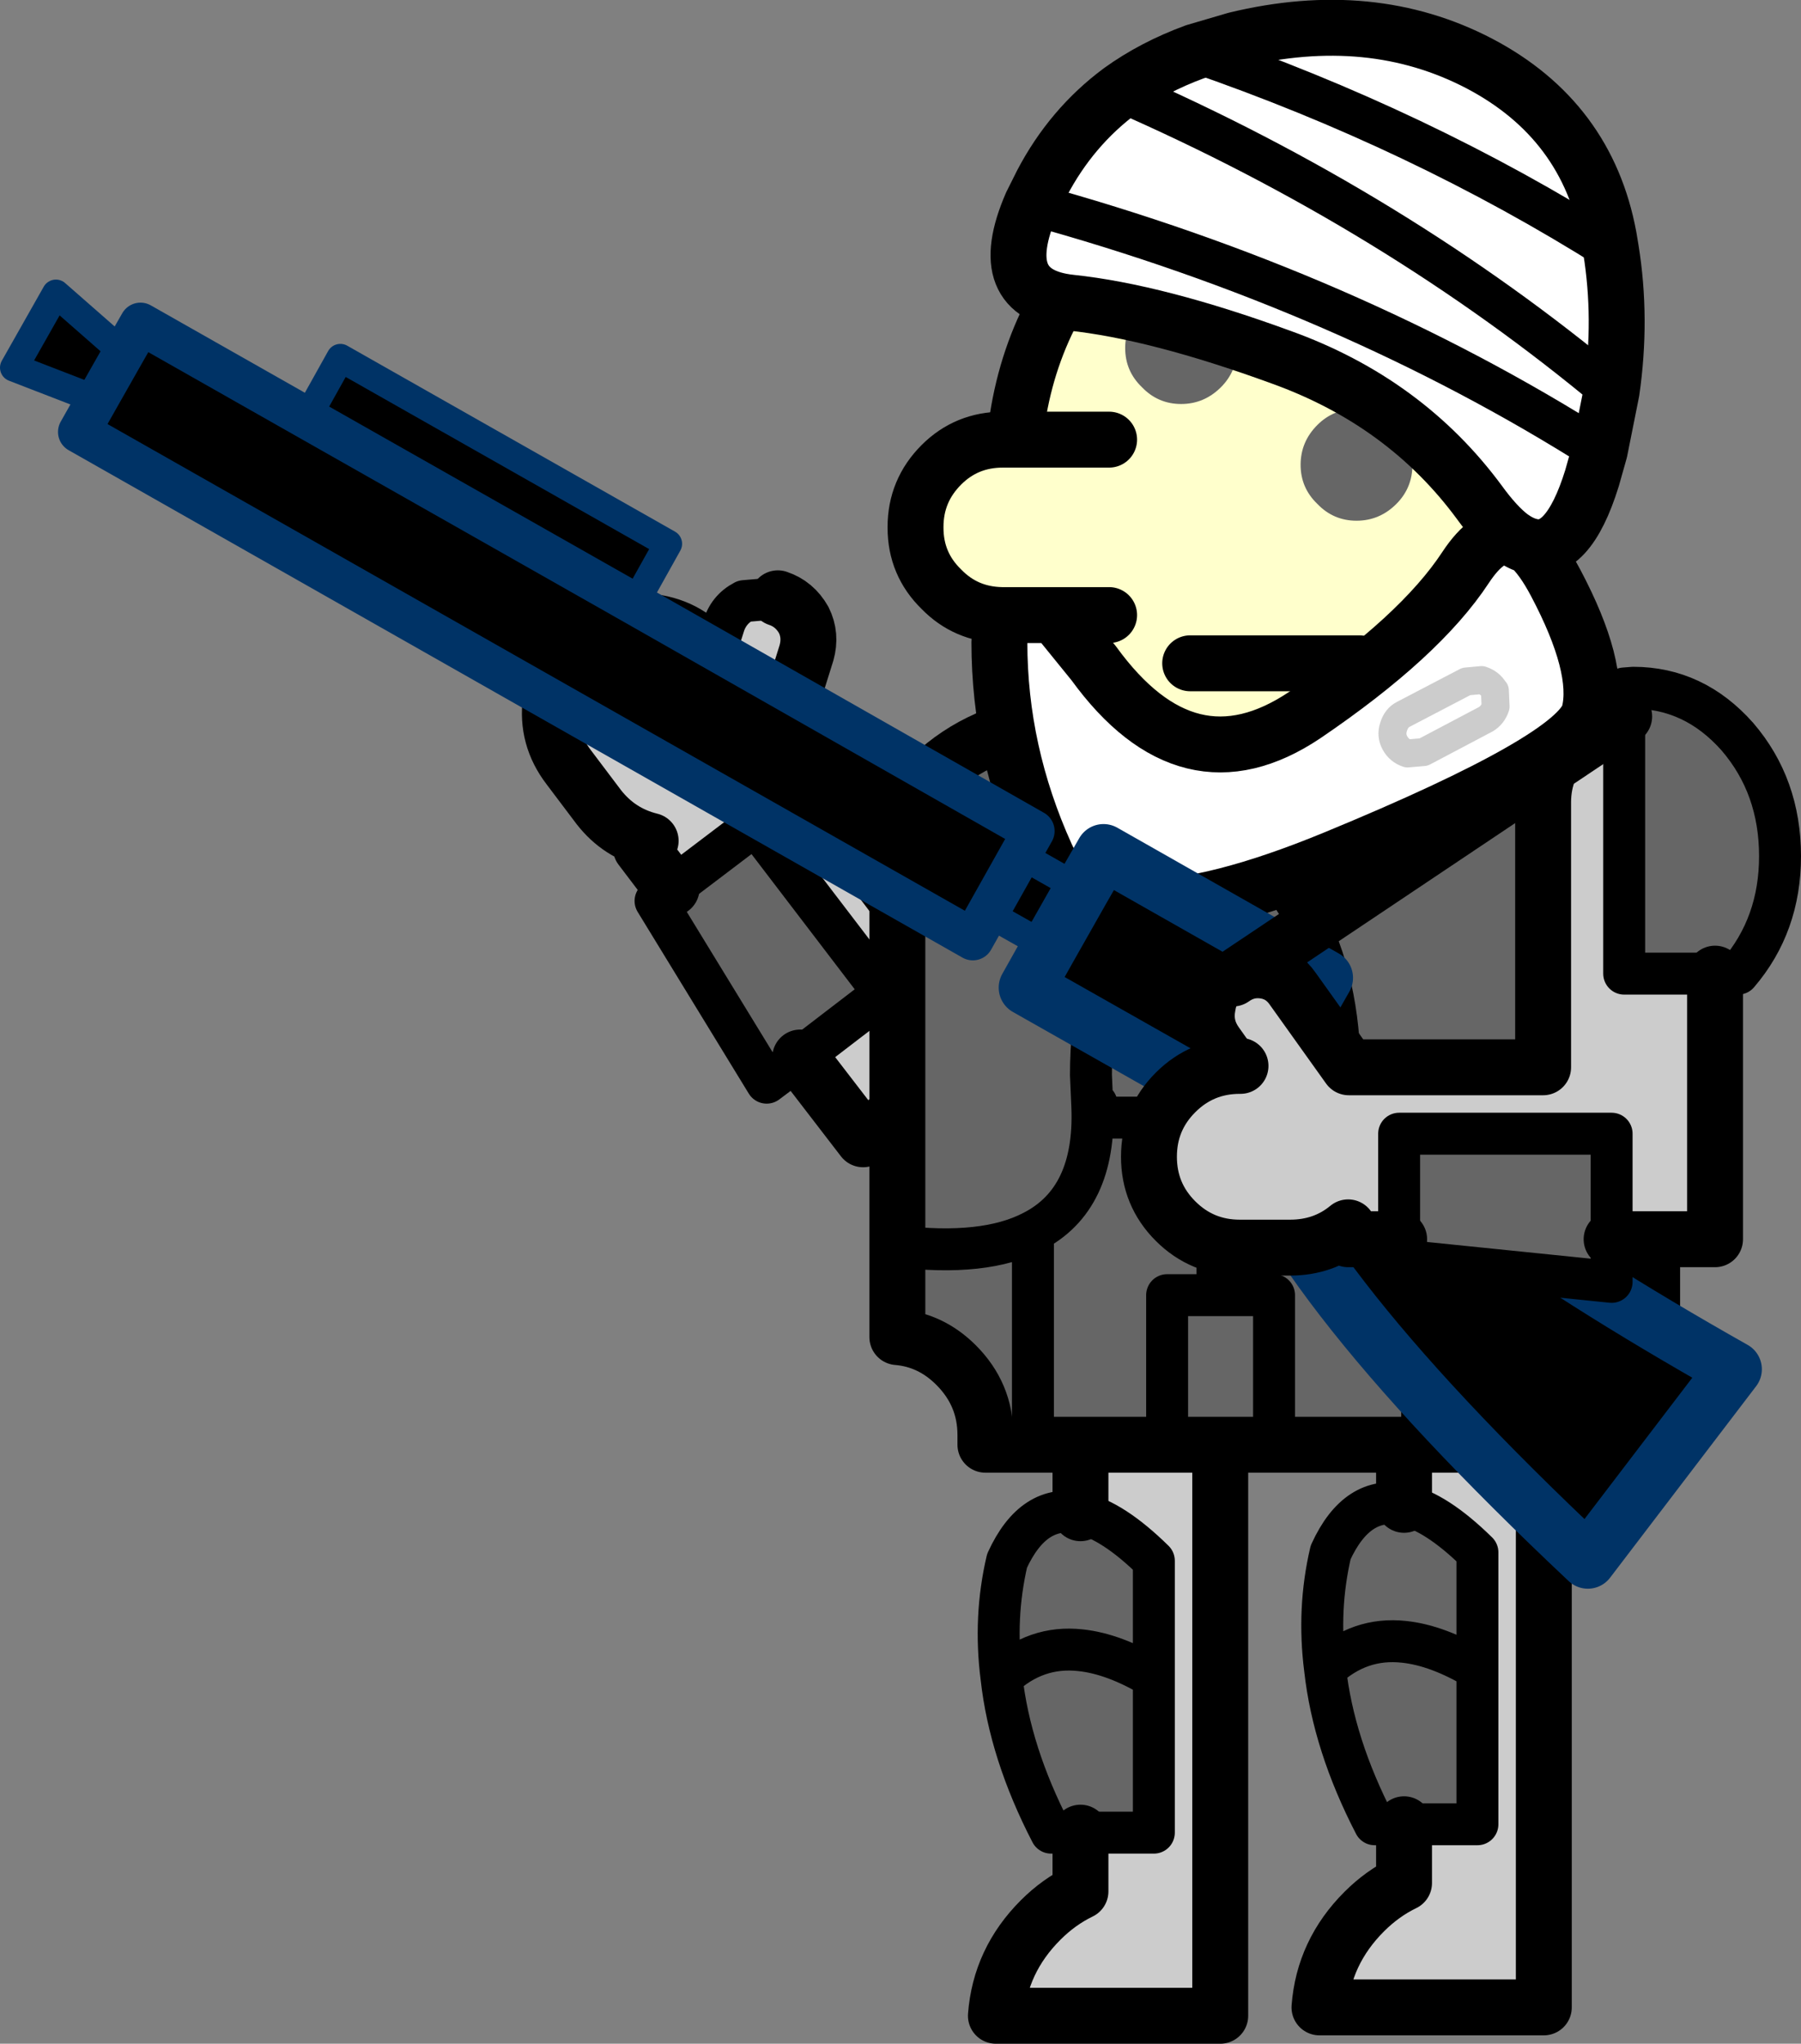 <?xml version="1.0" encoding="UTF-8" standalone="no"?>
<svg xmlns:xlink="http://www.w3.org/1999/xlink" height="146.2px" width="128.85px" xmlns="http://www.w3.org/2000/svg">
  <rect width="100%" height="100%" fill="#808080" stroke="none"/>
  <g transform="matrix(1.0, 0.0, 0.0, 1.0, 95.2, 75.4)">
    <path d="M-48.65 -15.25 Q-50.9 -15.8 -52.35 -17.65 L-54.5 -20.5 Q-56.15 -22.65 -55.8 -25.3 -55.45 -28.0 -53.3 -29.6 -51.15 -31.25 -48.5 -30.9 -45.85 -30.55 -44.2 -28.4 L-44.15 -28.35 -43.45 -30.55 Q-43.1 -31.8 -41.95 -32.4 L-39.6 -32.6 -39.55 -32.6 Q-38.35 -32.2 -37.7 -31.05 -37.15 -29.95 -37.5 -28.7 L-39.55 -22.15 -31.15 -11.1 -16.1 -22.55 Q-14.1 -24.1 -11.55 -23.75 -9.25 -23.45 -7.75 -21.7 L-22.3 -10.55 -18.4 -5.4 -33.45 6.1 -37.95 0.25 -31.95 -4.35 -41.15 -16.4 -47.15 -11.85 -49.35 -14.75 -48.65 -15.25" fill="#cccccc" fill-rule="evenodd" stroke="none"/>
    <path d="M-7.75 -21.7 L-6.1 -22.9 -5.7 -22.45 Q-3.05 -18.95 -3.95 -14.4 -4.95 -9.85 -8.9 -6.8 -12.8 -3.8 -17.4 -4.1 L-18.4 -5.4 -22.3 -10.55 -7.75 -21.7 M-37.95 0.25 L-40.35 2.05 -48.3 -10.95 -47.15 -11.85 -41.15 -16.4 -31.95 -4.35 -37.95 0.25" fill="#666666" fill-rule="evenodd" stroke="none"/>
    <path d="M-44.15 -28.35 L-43.45 -30.55 Q-43.1 -31.8 -41.95 -32.4 L-39.6 -32.6 -39.55 -32.6 M-7.75 -21.7 L-6.1 -22.9 -5.7 -22.45 Q-3.05 -18.95 -3.95 -14.4 -4.95 -9.85 -8.9 -6.8 -12.8 -3.8 -17.4 -4.1 L-18.4 -5.4 -22.3 -10.55 -7.75 -21.7 M-37.95 0.25 L-40.35 2.05 -48.3 -10.95 -47.15 -11.85 -41.15 -16.4 -31.95 -4.35 -37.95 0.25" fill="none" stroke="#000000" stroke-linecap="round" stroke-linejoin="round" stroke-width="3.0"/>
    <path d="M-48.65 -15.25 Q-50.9 -15.8 -52.35 -17.65 L-54.5 -20.5 Q-56.15 -22.65 -55.8 -25.3 -55.45 -28.0 -53.3 -29.6 -51.15 -31.25 -48.5 -30.9 -45.85 -30.55 -44.2 -28.4 L-44.15 -28.35 M-39.55 -32.6 Q-38.35 -32.2 -37.7 -31.05 -37.15 -29.95 -37.5 -28.7 L-39.55 -22.15 -31.15 -11.1 -16.1 -22.55 Q-14.1 -24.1 -11.55 -23.75 -9.25 -23.45 -7.75 -21.7 M-18.4 -5.4 L-33.45 6.1 -37.95 0.25 M-47.15 -11.85 L-49.35 -14.75" fill="none" stroke="#000000" stroke-linecap="round" stroke-linejoin="round" stroke-width="4.0"/>
    <path d="M15.25 27.95 L15.25 68.2 -0.8 68.2 Q-0.5 64.25 2.4 61.35 3.7 60.05 5.25 59.3 L5.25 55.1 10.5 55.1 10.5 44.0 10.5 35.65 Q7.55 32.75 5.25 32.25 L5.25 27.95 6.55 27.95 15.25 27.95 M-7.9 27.95 L-7.9 68.8 -23.95 68.8 Q-23.65 64.85 -20.75 61.95 -19.45 60.65 -17.9 59.9 L-17.9 55.7 -12.65 55.7 -12.65 44.6 -12.65 36.25 Q-15.6 33.35 -17.9 32.85 L-17.9 27.95 -11.7 27.95 -7.9 27.95" fill="#cccccc" fill-rule="evenodd" stroke="none"/>
    <path d="M-31.0 13.75 L-31.0 -14.2 Q-31.05 -18.2 -27.15 -21.05 -23.3 -23.85 -17.85 -23.85 L9.8 -23.85 Q15.25 -23.85 19.15 -21.05 22.95 -18.2 23.0 -14.2 L23.0 27.95 15.25 27.95 6.55 27.95 5.25 27.95 -4.05 27.95 -7.9 27.95 -11.7 27.95 -17.9 27.95 -21.3 27.95 -24.7 27.95 -24.7 27.25 Q-24.7 24.35 -26.8 22.25 -28.6 20.45 -31.0 20.25 L-31.0 13.75 Q-24.75 14.5 -21.3 12.7 -16.8 10.4 -17.05 3.8 L-17.15 1.5 Q-17.15 -5.25 -14.55 -10.0 -11.95 -14.75 -8.25 -14.75 -4.55 -14.75 -1.95 -10.0 0.65 -5.25 0.65 1.5 L0.5 4.55 0.4 4.55 Q0.1 11.1 4.55 13.45 8.15 15.3 14.75 14.45 8.15 15.3 4.55 13.45 0.1 11.1 0.4 4.55 L0.5 4.55 0.65 1.5 Q0.65 -5.25 -1.95 -10.0 -4.55 -14.75 -8.25 -14.75 -11.95 -14.75 -14.55 -10.0 -17.15 -5.25 -17.15 1.5 L-17.05 3.8 Q-16.8 10.4 -21.3 12.7 -24.75 14.5 -31.0 13.75 M5.25 55.1 L3.15 55.1 Q0.2 49.4 -0.4 44.0 -0.95 39.7 0.0 35.65 1.9 31.5 5.25 32.25 7.55 32.75 10.5 35.65 L10.5 44.0 Q7.65 42.3 5.25 42.05 2.05 41.7 -0.4 44.0 2.05 41.7 5.25 42.05 7.65 42.3 10.5 44.0 L10.5 55.1 5.25 55.1 M-17.9 55.7 L-20.0 55.7 Q-22.95 50.0 -23.55 44.6 -24.1 40.3 -23.15 36.25 -21.25 32.1 -17.9 32.85 -15.6 33.35 -12.65 36.25 L-12.65 44.6 Q-15.5 42.9 -17.9 42.65 -21.1 42.3 -23.55 44.6 -21.1 42.3 -17.9 42.65 -15.5 42.9 -12.65 44.6 L-12.65 55.7 -17.9 55.7 M-4.55 -3.05 L-12.2 -3.05 -12.2 0.5 -4.55 0.5 -4.55 -3.05 -4.55 0.5 -12.2 0.5 -12.2 -3.05 -4.55 -3.05 M-16.75 3.55 L-17.05 3.8 -17.0 4.55 -8.1 4.55 -8.1 16.75 -8.1 4.55 -17.0 4.55 -17.05 3.8 -16.75 3.55 M-4.05 27.95 L-4.05 17.25 -11.7 17.25 -11.7 27.95 -11.7 17.25 -4.05 17.25 -4.05 27.95 M-21.3 27.95 L-21.3 12.7 -21.3 27.95 M0.4 4.55 L-8.1 4.55 0.4 4.55 M6.55 27.95 L6.55 14.95 6.55 27.95" fill="#666666" fill-rule="evenodd" stroke="none"/>
    <path d="M-31.0 13.75 L-31.0 -14.2 Q-31.05 -18.2 -27.15 -21.05 -23.3 -23.85 -17.85 -23.85 L9.8 -23.85 Q15.25 -23.85 19.15 -21.05 22.95 -18.2 23.0 -14.2 L23.0 27.95 15.25 27.95 15.25 68.2 -0.8 68.2 Q-0.5 64.25 2.4 61.35 3.7 60.05 5.25 59.3 L5.25 55.1 M5.25 32.25 L5.25 27.95 -4.05 27.95 -7.9 27.95 -7.9 68.8 -23.95 68.8 Q-23.65 64.85 -20.75 61.95 -19.45 60.65 -17.9 59.9 L-17.9 55.7 M-17.9 32.85 L-17.9 27.95 -21.3 27.95 -24.7 27.95 -24.7 27.25 Q-24.7 24.35 -26.8 22.25 -28.6 20.45 -31.0 20.25 L-31.0 13.75 M-7.9 27.95 L-11.7 27.95 -17.9 27.95 M15.25 27.95 L6.55 27.95 5.25 27.95" fill="none" stroke="#000000" stroke-linecap="round" stroke-linejoin="round" stroke-width="4.0"/>
    <path d="M5.25 55.1 L3.15 55.1 Q0.2 49.4 -0.4 44.0 -0.95 39.7 0.0 35.65 1.9 31.5 5.25 32.25 7.55 32.75 10.5 35.65 L10.5 44.0 10.5 55.1 5.25 55.1 M-17.9 55.7 L-20.0 55.7 Q-22.95 50.0 -23.55 44.6 -24.1 40.3 -23.15 36.25 -21.25 32.1 -17.9 32.85 -15.6 33.35 -12.65 36.25 L-12.65 44.6 -12.65 55.7 -17.9 55.7 M-31.0 13.75 L-31.45 13.7 M-31.0 13.75 Q-24.75 14.5 -21.3 12.7 -16.8 10.4 -17.05 3.8 L-17.15 1.5 Q-17.15 -5.25 -14.55 -10.0 -11.95 -14.75 -8.25 -14.75 -4.55 -14.75 -1.95 -10.0 0.65 -5.25 0.65 1.5 L0.5 4.55 0.4 4.55 Q0.1 11.1 4.55 13.45 8.15 15.3 14.75 14.45 M-11.7 27.95 L-11.7 17.25 -4.05 17.25 -4.05 27.95 M-8.1 16.75 L-8.1 4.55 -17.0 4.55 -17.05 3.8 -16.75 3.55 M-23.55 44.6 Q-21.1 42.3 -17.9 42.65 -15.5 42.9 -12.65 44.6 M-21.3 12.7 L-21.3 27.95 M-0.4 44.0 Q2.05 41.7 5.25 42.05 7.65 42.3 10.5 44.0 M6.55 14.95 L6.55 27.95 M-8.1 4.55 L0.4 4.55" fill="none" stroke="#000000" stroke-linecap="round" stroke-linejoin="round" stroke-width="3.0"/>
    <path d="M-4.55 -3.05 L-4.55 0.5 -12.2 0.5 -12.2 -3.05 -4.55 -3.05" fill="none" stroke="#000000" stroke-linecap="round" stroke-linejoin="round" stroke-width="2.0"/>
    <path d="M15.05 -40.85 Q15.05 -31.25 9.55 -24.45 4.0 -17.65 -3.85 -17.65 -11.7 -17.65 -17.2 -24.45 -22.75 -31.25 -22.75 -40.85 -22.75 -50.45 -17.2 -57.25 -11.7 -64.05 -3.85 -64.05 4.0 -64.05 9.55 -57.25 15.05 -50.45 15.05 -40.85" fill="#ffffcc" fill-rule="evenodd" stroke="none"/>
    <path d="M15.05 -40.85 Q15.05 -50.45 9.55 -57.25 4.0 -64.05 -3.85 -64.05 -11.7 -64.05 -17.2 -57.25 -22.75 -50.45 -22.75 -40.85 -22.75 -31.25 -17.2 -24.45 -11.7 -17.65 -3.85 -17.65 4.0 -17.65 9.55 -24.45 15.05 -31.25 15.05 -40.85 Z" fill="none" stroke="#000000" stroke-linecap="round" stroke-linejoin="round" stroke-width="4.0"/>
    <path d="M-13.5 -53.35 Q-12.35 -54.5 -10.7 -54.5 -9.05 -54.5 -7.85 -53.35 -6.7 -52.15 -6.7 -50.5 -6.7 -48.85 -7.85 -47.7 -9.05 -46.5 -10.7 -46.5 -12.35 -46.5 -13.5 -47.7 -14.7 -48.85 -14.7 -50.5 -14.7 -52.15 -13.5 -53.35 M1.85 -46.15 Q3.5 -46.15 4.7 -45.0 5.85 -43.8 5.85 -42.15 5.85 -40.5 4.7 -39.35 3.5 -38.15 1.85 -38.15 0.2 -38.15 -0.95 -39.35 -2.15 -40.5 -2.15 -42.15 -2.15 -43.8 -0.95 -45.0 0.2 -46.15 1.85 -46.15" fill="#666666" fill-rule="evenodd" stroke="none"/>
    <path d="M2.05 -27.95 L-10.05 -27.95" fill="none" stroke="#000000" stroke-linecap="round" stroke-linejoin="round" stroke-width="4.0"/>
    <path d="M-19.75 -31.4 L-16.95 -27.95 Q-10.2 -18.65 -1.85 -24.25 6.4 -29.85 9.65 -34.8 11.3 -37.3 12.9 -37.0 11.85 -37.8 10.65 -39.45 5.35 -46.65 -3.55 -49.85 -12.45 -53.1 -18.6 -53.75 -24.2 -54.35 -21.4 -60.8 L-20.65 -62.3 Q-18.55 -66.3 -15.05 -68.9 -12.7 -70.6 -9.7 -71.7 L-6.8 -72.55 Q2.9 -74.9 10.65 -70.85 18.35 -66.8 19.9 -58.45 L20.05 -57.55 Q20.85 -52.6 20.1 -47.4 L19.25 -43.15 18.7 -41.2 Q16.95 -35.55 14.2 -36.35 15.15 -35.5 16.1 -33.7 19.3 -27.65 18.5 -24.4 17.65 -21.15 0.3 -14.0 -17.05 -6.85 -20.35 -14.2 -23.7 -21.6 -23.7 -29.45 L-23.55 -31.4 -23.45 -31.4 -19.75 -31.4 M11.75 -26.0 L11.8 -24.85 Q11.6 -24.25 11.1 -23.95 L6.65 -21.6 5.5 -21.5 Q4.9 -21.7 4.6 -22.25 4.3 -22.8 4.5 -23.4 4.7 -24.05 5.2 -24.3 L9.7 -26.65 10.8 -26.75 Q11.4 -26.55 11.7 -26.05 L11.75 -26.0 11.7 -26.05 Q11.4 -26.55 10.8 -26.75 L9.7 -26.65 5.2 -24.3 Q4.7 -24.05 4.5 -23.4 4.3 -22.8 4.6 -22.25 4.9 -21.7 5.5 -21.5 L6.65 -21.6 11.1 -23.95 Q11.6 -24.25 11.8 -24.85 L11.75 -26.0 M12.9 -37.0 Q13.6 -36.5 14.2 -36.35 13.6 -36.5 12.9 -37.0 M-21.4 -60.8 Q1.2 -54.6 19.25 -43.15 1.2 -54.6 -21.4 -60.8 M-9.7 -71.7 Q6.4 -66.15 20.05 -57.55 6.4 -66.15 -9.7 -71.7 M-15.05 -68.9 Q4.65 -60.3 20.1 -47.4 4.65 -60.3 -15.05 -68.9" fill="#ffffff" fill-rule="evenodd" stroke="none"/>
    <path d="M-23.55 -31.4 Q-26.1 -31.45 -27.85 -33.25 -29.7 -35.05 -29.7 -37.65 L-29.7 -37.7 Q-29.7 -40.3 -27.85 -42.15 -26.05 -43.95 -23.45 -43.95 L-15.85 -43.95 -15.85 -31.4 -19.75 -31.4 -23.45 -31.4 -23.55 -31.4" fill="#ffffcc" fill-rule="evenodd" stroke="none"/>
    <path d="M-19.75 -31.4 L-16.95 -27.95 Q-10.2 -18.65 -1.85 -24.25 6.4 -29.85 9.65 -34.8 11.3 -37.3 12.9 -37.0 11.85 -37.8 10.65 -39.45 5.35 -46.65 -3.55 -49.85 -12.45 -53.1 -18.6 -53.75 -24.2 -54.35 -21.4 -60.8 L-20.65 -62.3 Q-18.55 -66.3 -15.05 -68.9 -12.7 -70.6 -9.7 -71.7 L-6.8 -72.55 Q2.9 -74.9 10.65 -70.85 18.35 -66.8 19.9 -58.45 L20.05 -57.55 Q20.85 -52.6 20.1 -47.4 L19.25 -43.15 18.7 -41.2 Q16.95 -35.55 14.2 -36.35 15.15 -35.5 16.1 -33.7 19.3 -27.65 18.5 -24.4 17.65 -21.15 0.3 -14.0 -17.05 -6.85 -20.35 -14.2 -23.7 -21.6 -23.7 -29.45 L-23.55 -31.4 Q-26.1 -31.45 -27.85 -33.25 -29.7 -35.05 -29.7 -37.65 L-29.7 -37.7 Q-29.7 -40.3 -27.85 -42.15 -26.05 -43.95 -23.45 -43.95 L-15.85 -43.95 M-15.85 -31.4 L-19.75 -31.4 -23.45 -31.4 -23.55 -31.4 M14.2 -36.35 Q13.6 -36.5 12.9 -37.0" fill="none" stroke="#000000" stroke-linecap="round" stroke-linejoin="round" stroke-width="4.0"/>
    <path d="M20.1 -47.4 Q4.65 -60.3 -15.05 -68.9 M20.05 -57.55 Q6.4 -66.15 -9.7 -71.7 M19.25 -43.15 Q1.2 -54.6 -21.4 -60.8" fill="none" stroke="#000000" stroke-linecap="round" stroke-linejoin="round" stroke-width="3.0"/>
    <path d="M11.75 -26.0 L11.7 -26.05 Q11.4 -26.55 10.8 -26.75 L9.7 -26.65 5.2 -24.3 Q4.7 -24.05 4.5 -23.4 4.3 -22.8 4.6 -22.25 4.9 -21.7 5.5 -21.5 L6.65 -21.6 11.1 -23.95 Q11.6 -24.25 11.8 -24.85 L11.75 -26.0" fill="none" stroke="#cccccc" stroke-linecap="round" stroke-linejoin="round" stroke-width="2.0"/>
    <path d="M-86.35 -50.15 L-85.15 -52.25 -73.25 -45.5 -49.8 -32.2 -73.25 -45.5 -70.85 -49.8 -47.4 -36.5 -49.8 -32.2 -21.25 -15.95 -25.6 -8.2 -89.55 -44.5 -88.25 -46.8 -94.2 -49.1 -91.2 -54.4 -86.35 -50.15 -88.25 -46.8 -86.35 -50.15 M-20.15 -7.6 L-17.8 -11.75 -20.15 -7.6 -24.5 -10.05 -22.2 -14.25 -17.8 -11.75 -16.25 -14.45 -0.4 -5.45 -4.3 1.4 -0.9 3.25 -2.6 -0.55 Q6.25 9.8 28.85 22.55 L18.4 36.25 Q-4.2 15.0 -6.65 3.8 L-21.75 -4.75 -20.15 -7.6 M-4.3 1.4 L-5.9 4.25 -6.65 3.8 -5.9 4.25 -4.3 1.4" fill="#000000" fill-rule="evenodd" stroke="none"/>
    <path d="M-17.8 -11.75 L-20.15 -7.6 -21.75 -4.75 -6.65 3.8 -5.9 4.25 -4.3 1.4 -0.4 -5.45 -16.25 -14.45 -17.8 -11.75 M-2.6 -0.55 Q6.25 9.8 28.85 22.55 L18.4 36.25 Q-4.2 15.0 -6.65 3.8" fill="none" stroke="#003366" stroke-linecap="round" stroke-linejoin="round" stroke-width="4.0"/>
    <path d="M-73.25 -45.5 L-70.85 -49.8 -47.4 -36.5 -49.8 -32.2 M-86.35 -50.15 L-91.2 -54.4 -94.2 -49.1 -88.25 -46.8 M-17.8 -11.75 L-22.2 -14.25 M-24.5 -10.05 L-20.15 -7.6 M-4.3 1.4 L-0.9 3.25 -2.6 -0.55" fill="none" stroke="#003366" stroke-linecap="round" stroke-linejoin="round" stroke-width="2.0"/>
    <path d="M-73.25 -45.5 L-85.15 -52.25 -86.35 -50.15 -88.25 -46.8 -89.55 -44.5 -25.6 -8.2 -21.25 -15.95 -49.8 -32.2 -73.25 -45.5" fill="none" stroke="#003366" stroke-linecap="round" stroke-linejoin="round" stroke-width="3.0"/>
    <path d="M27.5 -5.75 L27.5 13.25 20.1 13.25 20.1 5.7 4.9 5.7 4.9 13.25 1.25 13.25 1.25 12.4 Q-0.5 13.85 -2.9 13.85 L-6.5 13.85 Q-9.2 13.85 -11.1 11.95 -13.0 10.05 -13.0 7.35 -13.0 4.65 -11.1 2.75 -9.2 0.85 -6.5 0.85 L-6.45 0.85 -7.8 -1.05 Q-8.55 -2.1 -8.3 -3.35 -8.1 -4.65 -7.05 -5.35 L-7.0 -5.4 Q-5.95 -6.15 -4.7 -5.95 -3.45 -5.75 -2.7 -4.65 L1.3 0.95 15.2 0.95 15.2 -18.0 Q15.2 -20.55 17.0 -22.35 18.7 -24.05 21.0 -24.15 L21.0 -5.75 27.5 -5.75" fill="#cccccc" fill-rule="evenodd" stroke="none"/>
    <path d="M21.0 -24.15 L21.0 -26.15 21.65 -26.2 Q26.0 -26.2 29.1 -22.7 32.15 -19.15 32.15 -14.15 32.15 -9.25 29.15 -5.75 L27.5 -5.75 21.0 -5.75 21.0 -24.15 M20.1 13.25 L20.1 16.3 4.9 14.75 4.9 13.25 4.9 5.7 20.1 5.7 20.1 13.25" fill="#666666" fill-rule="evenodd" stroke="none"/>
    <path d="M21.0 -24.15 L21.0 -26.15 21.65 -26.2 Q26.0 -26.2 29.1 -22.7 32.15 -19.15 32.15 -14.15 32.15 -9.25 29.15 -5.75 L27.5 -5.75 21.0 -5.75 21.0 -24.15 M20.1 13.25 L20.1 16.3 4.9 14.75 4.9 13.25 4.9 5.7 20.1 5.7 20.1 13.25 M-6.45 0.85 L-7.8 -1.05 Q-8.55 -2.1 -8.3 -3.35 -8.1 -4.65 -7.05 -5.35 L-7.0 -5.4" fill="none" stroke="#000000" stroke-linecap="round" stroke-linejoin="round" stroke-width="3.0"/>
    <path d="M27.5 -5.75 L27.5 13.25 20.1 13.25 M4.9 13.25 L1.25 13.25 M1.25 12.4 Q-0.5 13.85 -2.9 13.85 L-6.5 13.85 Q-9.2 13.85 -11.1 11.95 -13.0 10.05 -13.0 7.35 -13.0 4.65 -11.1 2.75 -9.2 0.85 -6.5 0.85 L-6.45 0.85 M-7.0 -5.4 Q-5.95 -6.15 -4.7 -5.95 -3.45 -5.75 -2.7 -4.65 L1.3 0.95 15.2 0.95 15.2 -18.0 Q15.2 -20.55 17.0 -22.35 18.7 -24.05 21.0 -24.15 Z" fill="none" stroke="#000000" stroke-linecap="round" stroke-linejoin="round" stroke-width="4.0"/>
  </g>
</svg>
